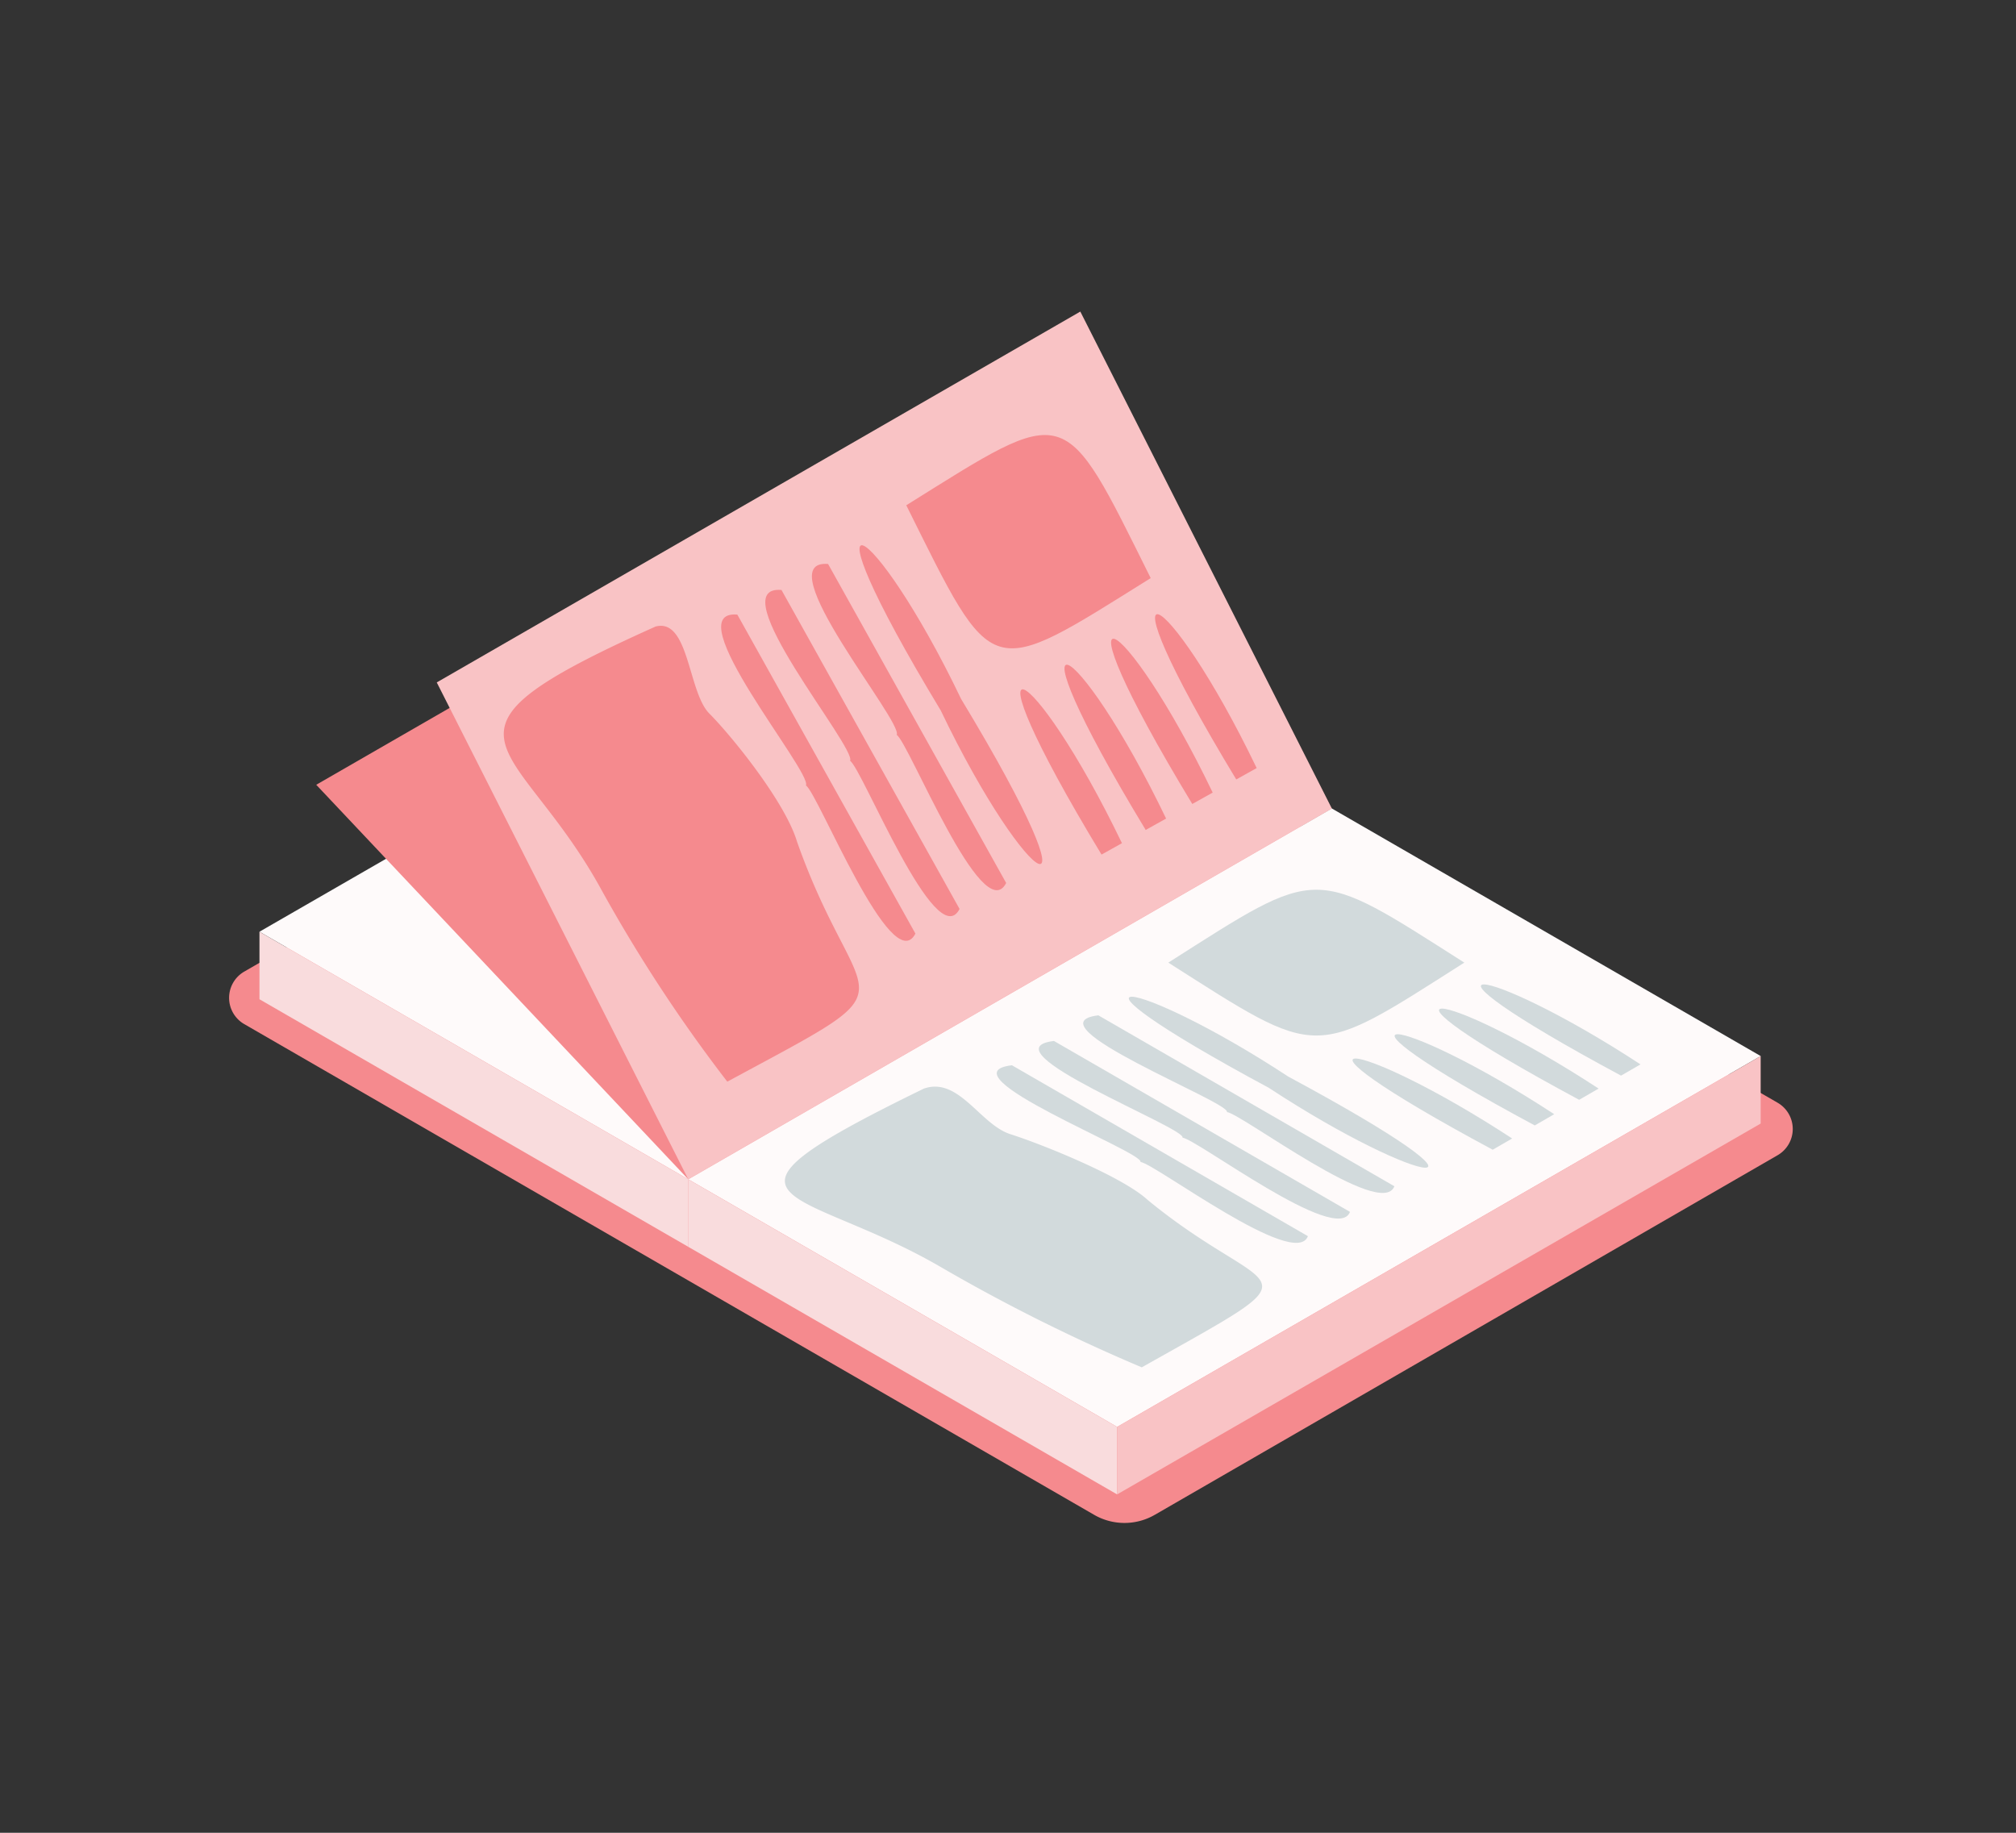 <svg xmlns="http://www.w3.org/2000/svg" xmlns:xlink="http://www.w3.org/1999/xlink" width="220" height="200" viewBox="0 0 220 200">
  <rect x="0" y="0" width="220" height="200" fill="#333333" stroke="none"/>
  <defs>
    <clipPath id="clip-path">
      <rect id="Rectangle_5134" data-name="Rectangle 5134" width="220" height="200" transform="translate(-2513 -18582)" fill="#fff"/>
    </clipPath>
    <clipPath id="clip-path-2">
      <rect id="Rectangle_3529" data-name="Rectangle 3529" width="170.638" height="132.189" fill="none"/>
    </clipPath>
  </defs>
  <g id="Mask_Group_379" data-name="Mask Group 379" transform="translate(2513 18582)" clip-path="url(#clip-path)">
    <g id="Group_3043" data-name="Group 3043" transform="translate(-2488 -18548)">
      <g id="Group_3042" data-name="Group 3042" clip-path="url(#clip-path-2)">
        <path id="Path_13559" data-name="Path 13559" d="M101.02,188.724l67.963-39.239a3.309,3.309,0,0,0,0-5.731L76.235,90.206a6.618,6.618,0,0,0-6.618,0L1.655,129.445a3.309,3.309,0,0,0,0,5.731L94.4,188.724a6.618,6.618,0,0,0,6.618,0" transform="translate(0 -57.421)" fill="#f58a8e"/>
        <path id="Path_13560" data-name="Path 13560" d="M9.281,116.649l46.8,27.018L126.306,103.2,79.51,76.181Z" transform="translate(-5.967 -48.975)" fill="#fefafa"/>
        <path id="Path_13561" data-name="Path 13561" d="M26.629,71.745,67.23,114.8l70.228-40.468-40.6-43.054Z" transform="translate(-17.119 -20.107)" fill="#f58a8e"/>
        <path id="Path_13562" data-name="Path 13562" d="M56.077,216.514,9.281,189.5v7.365l46.8,27.018Z" transform="translate(-5.966 -121.822)" fill="#f9dcdd"/>
        <path id="Path_13563" data-name="Path 13563" d="M140.317,192.3l46.8,27.018,70.228-40.467-46.8-27.018Z" transform="translate(-90.206 -97.61)" fill="#fefafa"/>
        <path id="Path_13564" data-name="Path 13564" d="M187.113,292.168l-46.8-27.018v7.365l46.8,27.018Z" transform="translate(-90.206 -170.458)" fill="#f9dcdd"/>
        <path id="Path_13565" data-name="Path 13565" d="M271.352,267.956l70.229-40.468v7.365l-70.229,40.468Z" transform="translate(-174.445 -146.246)" fill="#f9c3c5"/>
        <path id="Path_13566" data-name="Path 13566" d="M63.457,40.468,90.906,94.692l70.229-40.467L133.686,0Z" transform="translate(-40.795 0)" fill="#f9c3c5"/>
        <path id="Path_13567" data-name="Path 13567" d="M287,184.617c16.682,10.621,15.648,10.59,32.3,0-16.681-10.618-15.648-10.587-32.3,0" transform="translate(-184.505 -113.572)" fill="#d2dadc"/>
        <path id="Path_13568" data-name="Path 13568" d="M399.93,214.324c-16.987-11.118-27.8-12.558-2.122,1.226l2.122-1.226" transform="translate(-245.909 -132.174)" fill="#d2dadc"/>
        <path id="Path_13569" data-name="Path 13569" d="M387.131,221.713c-16.987-11.118-27.8-12.558-2.122,1.226l2.122-1.226" transform="translate(-237.681 -136.924)" fill="#d2dadc"/>
        <path id="Path_13570" data-name="Path 13570" d="M373.568,229.544c-16.987-11.118-27.8-12.558-2.122,1.226l2.122-1.226" transform="translate(-228.962 -141.958)" fill="#d2dadc"/>
        <path id="Path_13571" data-name="Path 13571" d="M360.715,236.964c-16.987-11.118-27.8-12.558-2.122,1.226l2.122-1.226" transform="translate(-220.699 -146.728)" fill="#d2dadc"/>
        <path id="Path_13572" data-name="Path 13572" d="M262.65,215.042c-7.786.926,14.417,9.494,14.027,10.551,1.663.237,16.895,11.8,18.272,8.1l-32.3-18.649" transform="translate(-167.786 -138.245)" fill="#d2dadc"/>
        <path id="Path_13573" data-name="Path 13573" d="M249.086,222.872c-7.786.926,14.417,9.494,14.027,10.551,1.664.237,16.895,11.8,18.272,8.1l-32.3-18.649" transform="translate(-159.066 -143.278)" fill="#d2dadc"/>
        <path id="Path_13574" data-name="Path 13574" d="M236.234,230.293c-7.786.926,14.417,9.494,14.027,10.551,1.663.237,16.895,11.8,18.272,8.1l-32.3-18.649" transform="translate(-150.804 -148.049)" fill="#d2dadc"/>
        <path id="Path_13575" data-name="Path 13575" d="M292.324,218.073c-16.677-10.954-28-12.693-2.122,1.226,16.675,10.952,28.006,12.694,2.122-1.226" transform="translate(-176.738 -134.59)" fill="#d2dadc"/>
        <path id="Path_13576" data-name="Path 13576" d="M185.01,237.042c3.8-1.311,6.113,3.9,9.417,4.972,3.493,1.11,12.24,4.633,14.991,7.176,13.576,11.16,19.735,6.807-.636,18.273a193.77,193.77,0,0,1-22.078-11.03c-15.333-8.852-27.913-6.62-1.694-19.391" transform="translate(-109.183 -152.253)" fill="#d2dadc"/>
        <path id="Path_13577" data-name="Path 13577" d="M206.93,45.386c9.653,19.4,8.811,19.1,26.673,7.947-9.654-19.4-8.812-19.1-26.673-7.947" transform="translate(-133.03 -24.249)" fill="#f58a8e"/>
        <path id="Path_13578" data-name="Path 13578" d="M294.037,109.259c-9.712-20.194-18.08-24.93-2.228,1.243l2.228-1.243" transform="translate(-181.9 -59.445)" fill="#f58a8e"/>
        <path id="Path_13579" data-name="Path 13579" d="M280.6,116.751c-9.712-20.194-18.08-24.93-2.228,1.243l2.228-1.243" transform="translate(-173.262 -64.261)" fill="#f58a8e"/>
        <path id="Path_13580" data-name="Path 13580" d="M266.362,124.692c-9.712-20.194-18.08-24.93-2.228,1.243l2.228-1.243" transform="translate(-164.108 -69.367)" fill="#f58a8e"/>
        <path id="Path_13581" data-name="Path 13581" d="M252.869,132.216c-9.712-20.194-18.08-24.93-2.228,1.243l2.228-1.243" transform="translate(-155.434 -74.204)" fill="#f58a8e"/>
        <path id="Path_13582" data-name="Path 13582" d="M179.854,77.1c-6.788-.583,8.22,17.223,7.488,18.65,1.282.75,9.37,21.158,11.946,16.161-4.844-8.676-14.591-26.137-19.434-34.811" transform="translate(-114.487 -49.555)" fill="#f58a8e"/>
        <path id="Path_13583" data-name="Path 13583" d="M165.614,85.039c-6.788-.583,8.22,17.223,7.488,18.65,1.282.75,9.37,21.158,11.946,16.161-4.844-8.676-14.591-26.137-19.434-34.811" transform="translate(-105.333 -54.66)" fill="#f58a8e"/>
        <path id="Path_13584" data-name="Path 13584" d="M152.121,92.563c-6.788-.583,8.22,17.223,7.488,18.65,1.282.75,9.37,21.158,11.946,16.161-4.844-8.676-14.591-26.137-19.434-34.811" transform="translate(-96.658 -59.497)" fill="#f58a8e"/>
        <path id="Path_13585" data-name="Path 13585" d="M203.727,88.173c-9.52-19.882-18.2-25.175-2.228,1.243,9.519,19.879,18.2,25.177,2.228-1.243" transform="translate(-123.845 -45.9)" fill="#f58a8e"/>
        <path id="Path_13586" data-name="Path 13586" d="M100.506,96.095c3.648-.953,3.534,7.124,5.847,9.479,2.453,2.458,8.309,9.686,9.594,14.025,6.879,19.415,13.655,14.662-7.617,26.163a165.693,165.693,0,0,1-13.95-21.322c-9.226-16.524-20.481-16.406,6.127-28.346" transform="translate(-53.962 -61.727)" fill="#f58a8e"/>
      </g>
    </g>
  </g>
</svg>

